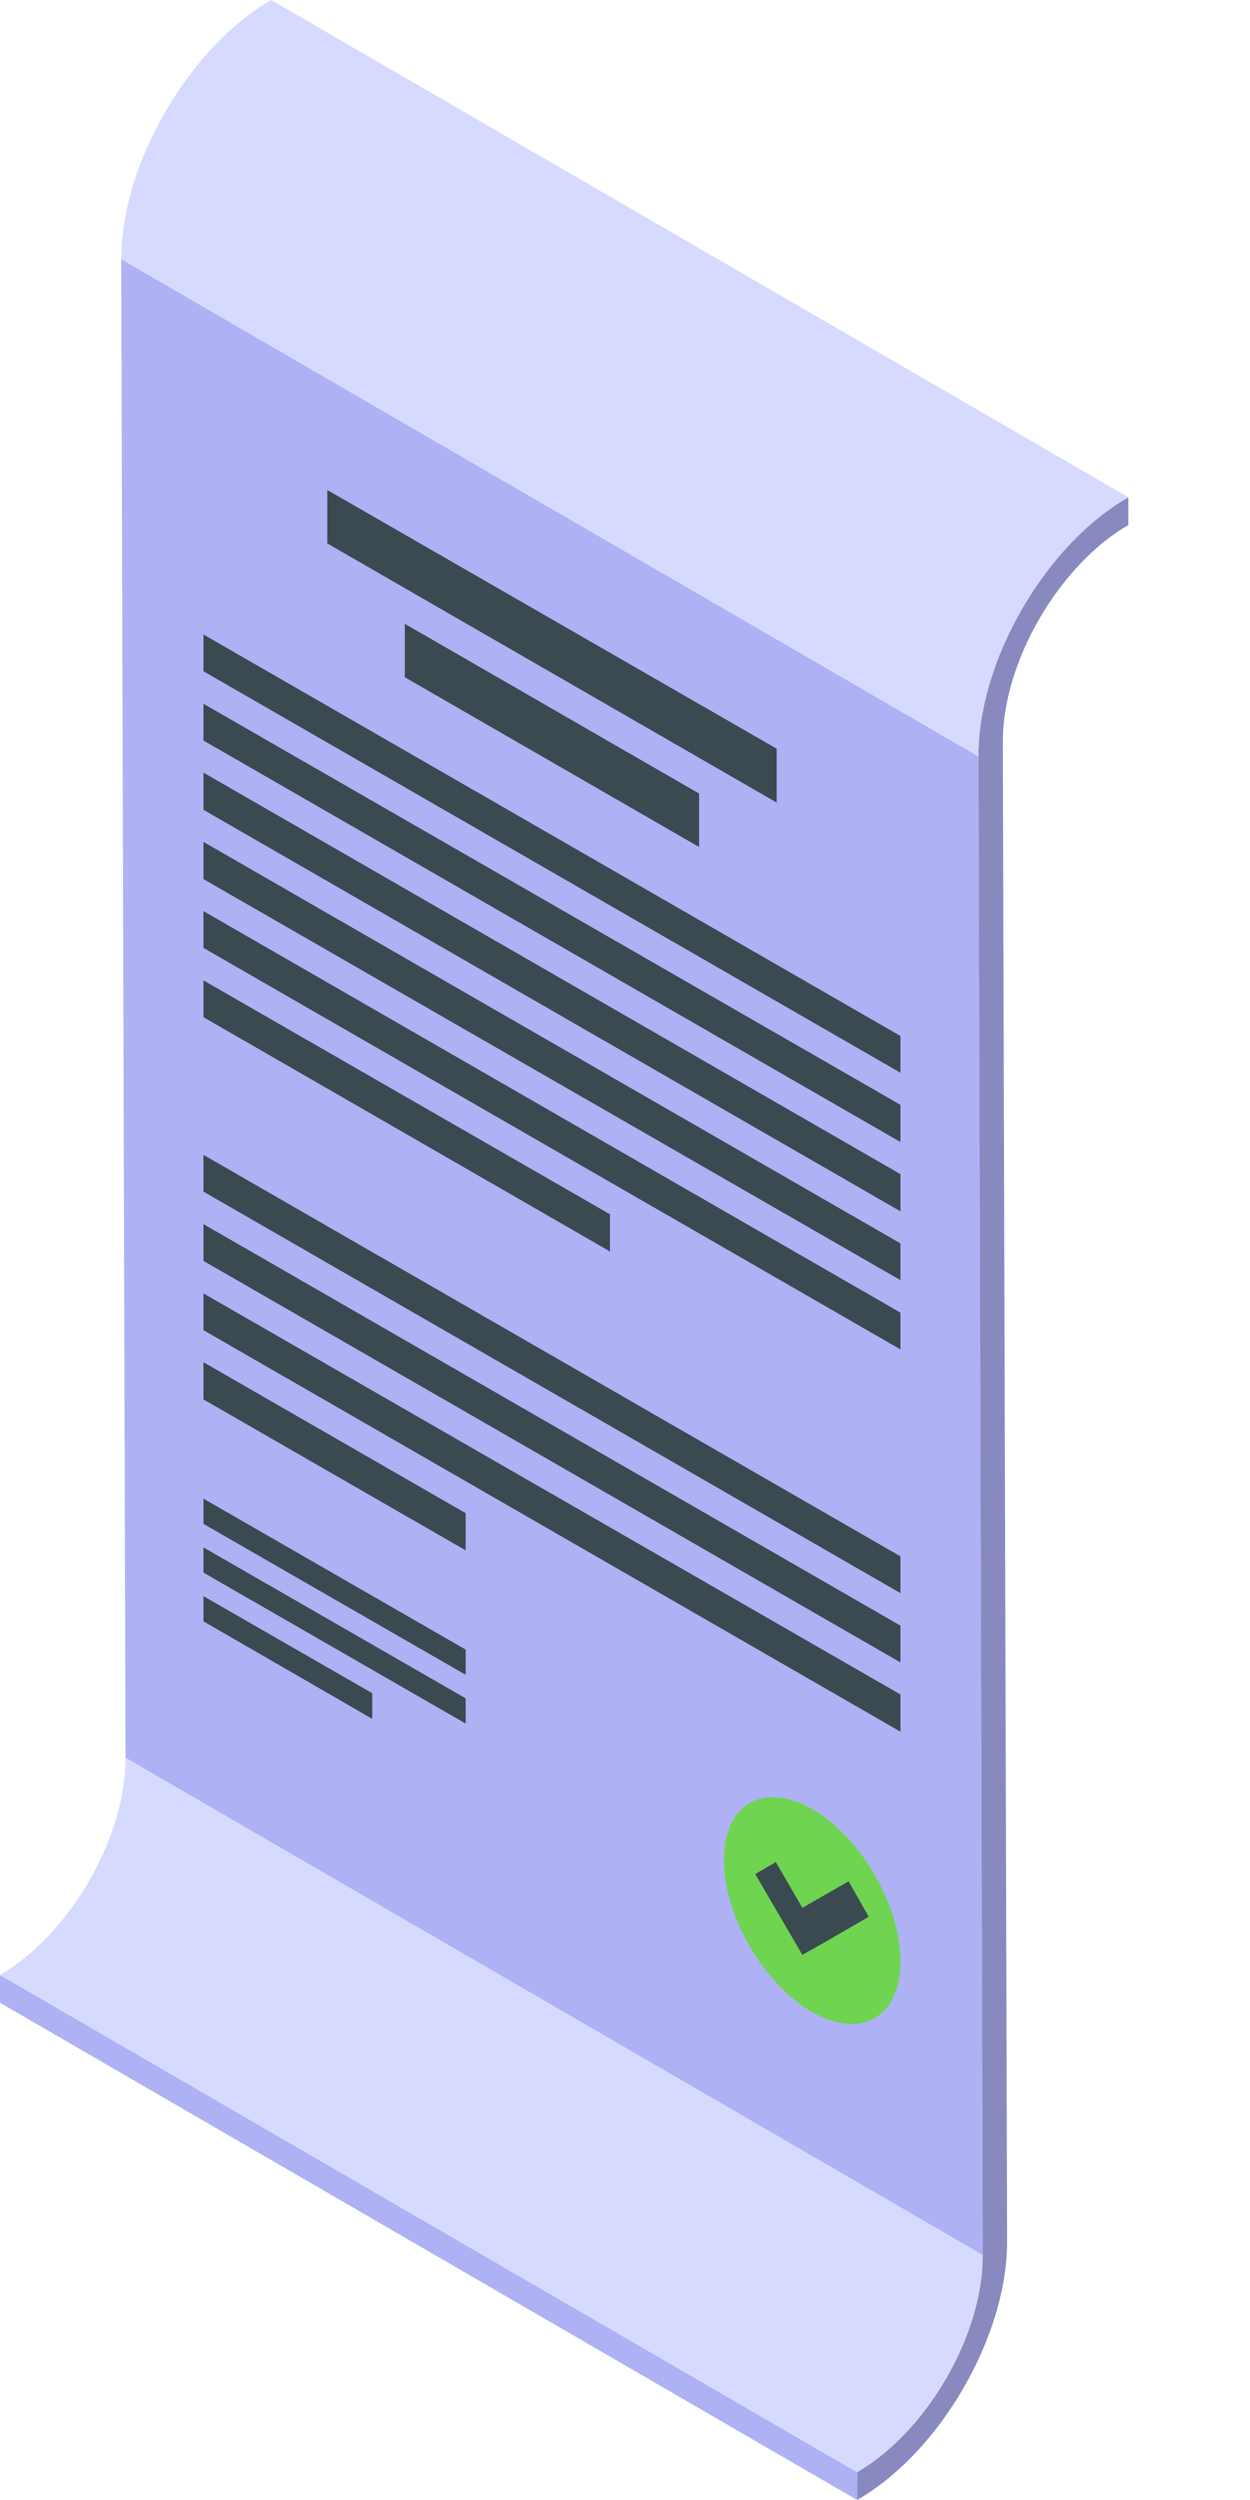 <svg width="64" height="128" viewBox="0 0 64 128" fill="none" xmlns="http://www.w3.org/2000/svg">
<g clip-path="url(#clip0_115_2232)">
<path d="M43.888 128L0 102.54V101.117L43.888 126.577V128Z" fill="#AEB2F4"/>
<path d="M43.888 126.577L0 101.117C3.553 99.059 6.448 94.09 6.426 89.996L50.314 115.456C50.314 119.528 47.441 124.519 43.888 126.577Z" fill="#D7DAFF"/>
<path d="M50.314 115.455L6.426 89.996L6.207 13.266L50.095 38.725L50.314 115.455Z" fill="#AEB2F4"/>
<path d="M57.771 25.459V26.882C54.218 28.94 51.323 33.909 51.345 38.003L51.564 114.733C51.586 119.593 48.143 125.547 43.888 127.999V126.576C47.441 124.518 50.336 119.549 50.314 115.455L50.095 38.725C50.073 33.843 53.516 27.889 57.771 25.459Z" fill="#888ABF"/>
<path d="M50.095 38.726L6.207 13.266C6.207 8.406 9.65 2.452 13.883 0L57.771 25.46C53.516 27.89 50.073 33.844 50.095 38.726Z" fill="#D7DAFF"/>
<path d="M39.764 41.091L16.757 27.824V25.088L39.764 38.332V41.091Z" fill="#3B4951"/>
<path d="M35.794 43.367L20.727 34.676V31.939L35.794 40.63V43.367Z" fill="#3B4951"/>
<path d="M46.103 54.925L10.418 34.369V32.486L46.103 53.042V54.925Z" fill="#3B4951"/>
<path d="M46.103 58.472L10.418 37.916V36.033L46.103 56.568V58.472Z" fill="#3B4951"/>
<path d="M46.103 62.019L10.418 41.463V39.559L46.103 60.115V62.019Z" fill="#3B4951"/>
<path d="M46.103 65.544L10.418 45.01V43.105L46.103 63.662V65.544Z" fill="#3B4951"/>
<path d="M46.103 69.089L10.418 48.533V46.65L46.103 67.207V69.089Z" fill="#3B4951"/>
<path d="M31.232 64.076L10.418 52.08V50.197L31.232 62.172V64.076Z" fill="#3B4951"/>
<path d="M46.103 81.568L10.418 61.012V59.129L46.103 79.685V81.568Z" fill="#3B4951"/>
<path d="M46.103 85.115L10.418 64.558V62.676L46.103 83.232V85.115Z" fill="#3B4951"/>
<path d="M46.103 88.662L10.418 68.105V66.223L46.103 86.757V88.662Z" fill="#3B4951"/>
<path d="M23.841 79.378L10.418 71.651V69.746L23.841 77.474V79.378Z" fill="#3B4951"/>
<path d="M23.841 85.75L10.418 78.022V76.731L23.841 84.458V85.75Z" fill="#3B4951"/>
<path d="M23.841 88.246L10.418 80.518V79.227L23.841 86.954V88.246Z" fill="#3B4951"/>
<path d="M19.059 88.005L10.418 83.014V81.723L19.059 86.692V88.005Z" fill="#3B4951"/>
<path d="M46.103 100.417C46.103 103.284 44.085 104.445 41.585 103.022C39.084 101.577 37.066 98.096 37.066 95.228C37.066 92.361 39.084 91.2 41.585 92.623C44.063 94.046 46.103 97.549 46.103 100.417Z" fill="#6FD450"/>
<path d="M44.48 98.14L42.133 99.497L41.081 100.088L38.668 95.951L39.721 95.338L41.081 97.68L43.449 96.323L44.48 98.14Z" fill="#3B4951"/>
</g>
<defs>
<clipPath id="clip0_115_2232">
<rect width="64" height="128" fill="white"/>
</clipPath>
</defs>
</svg>
